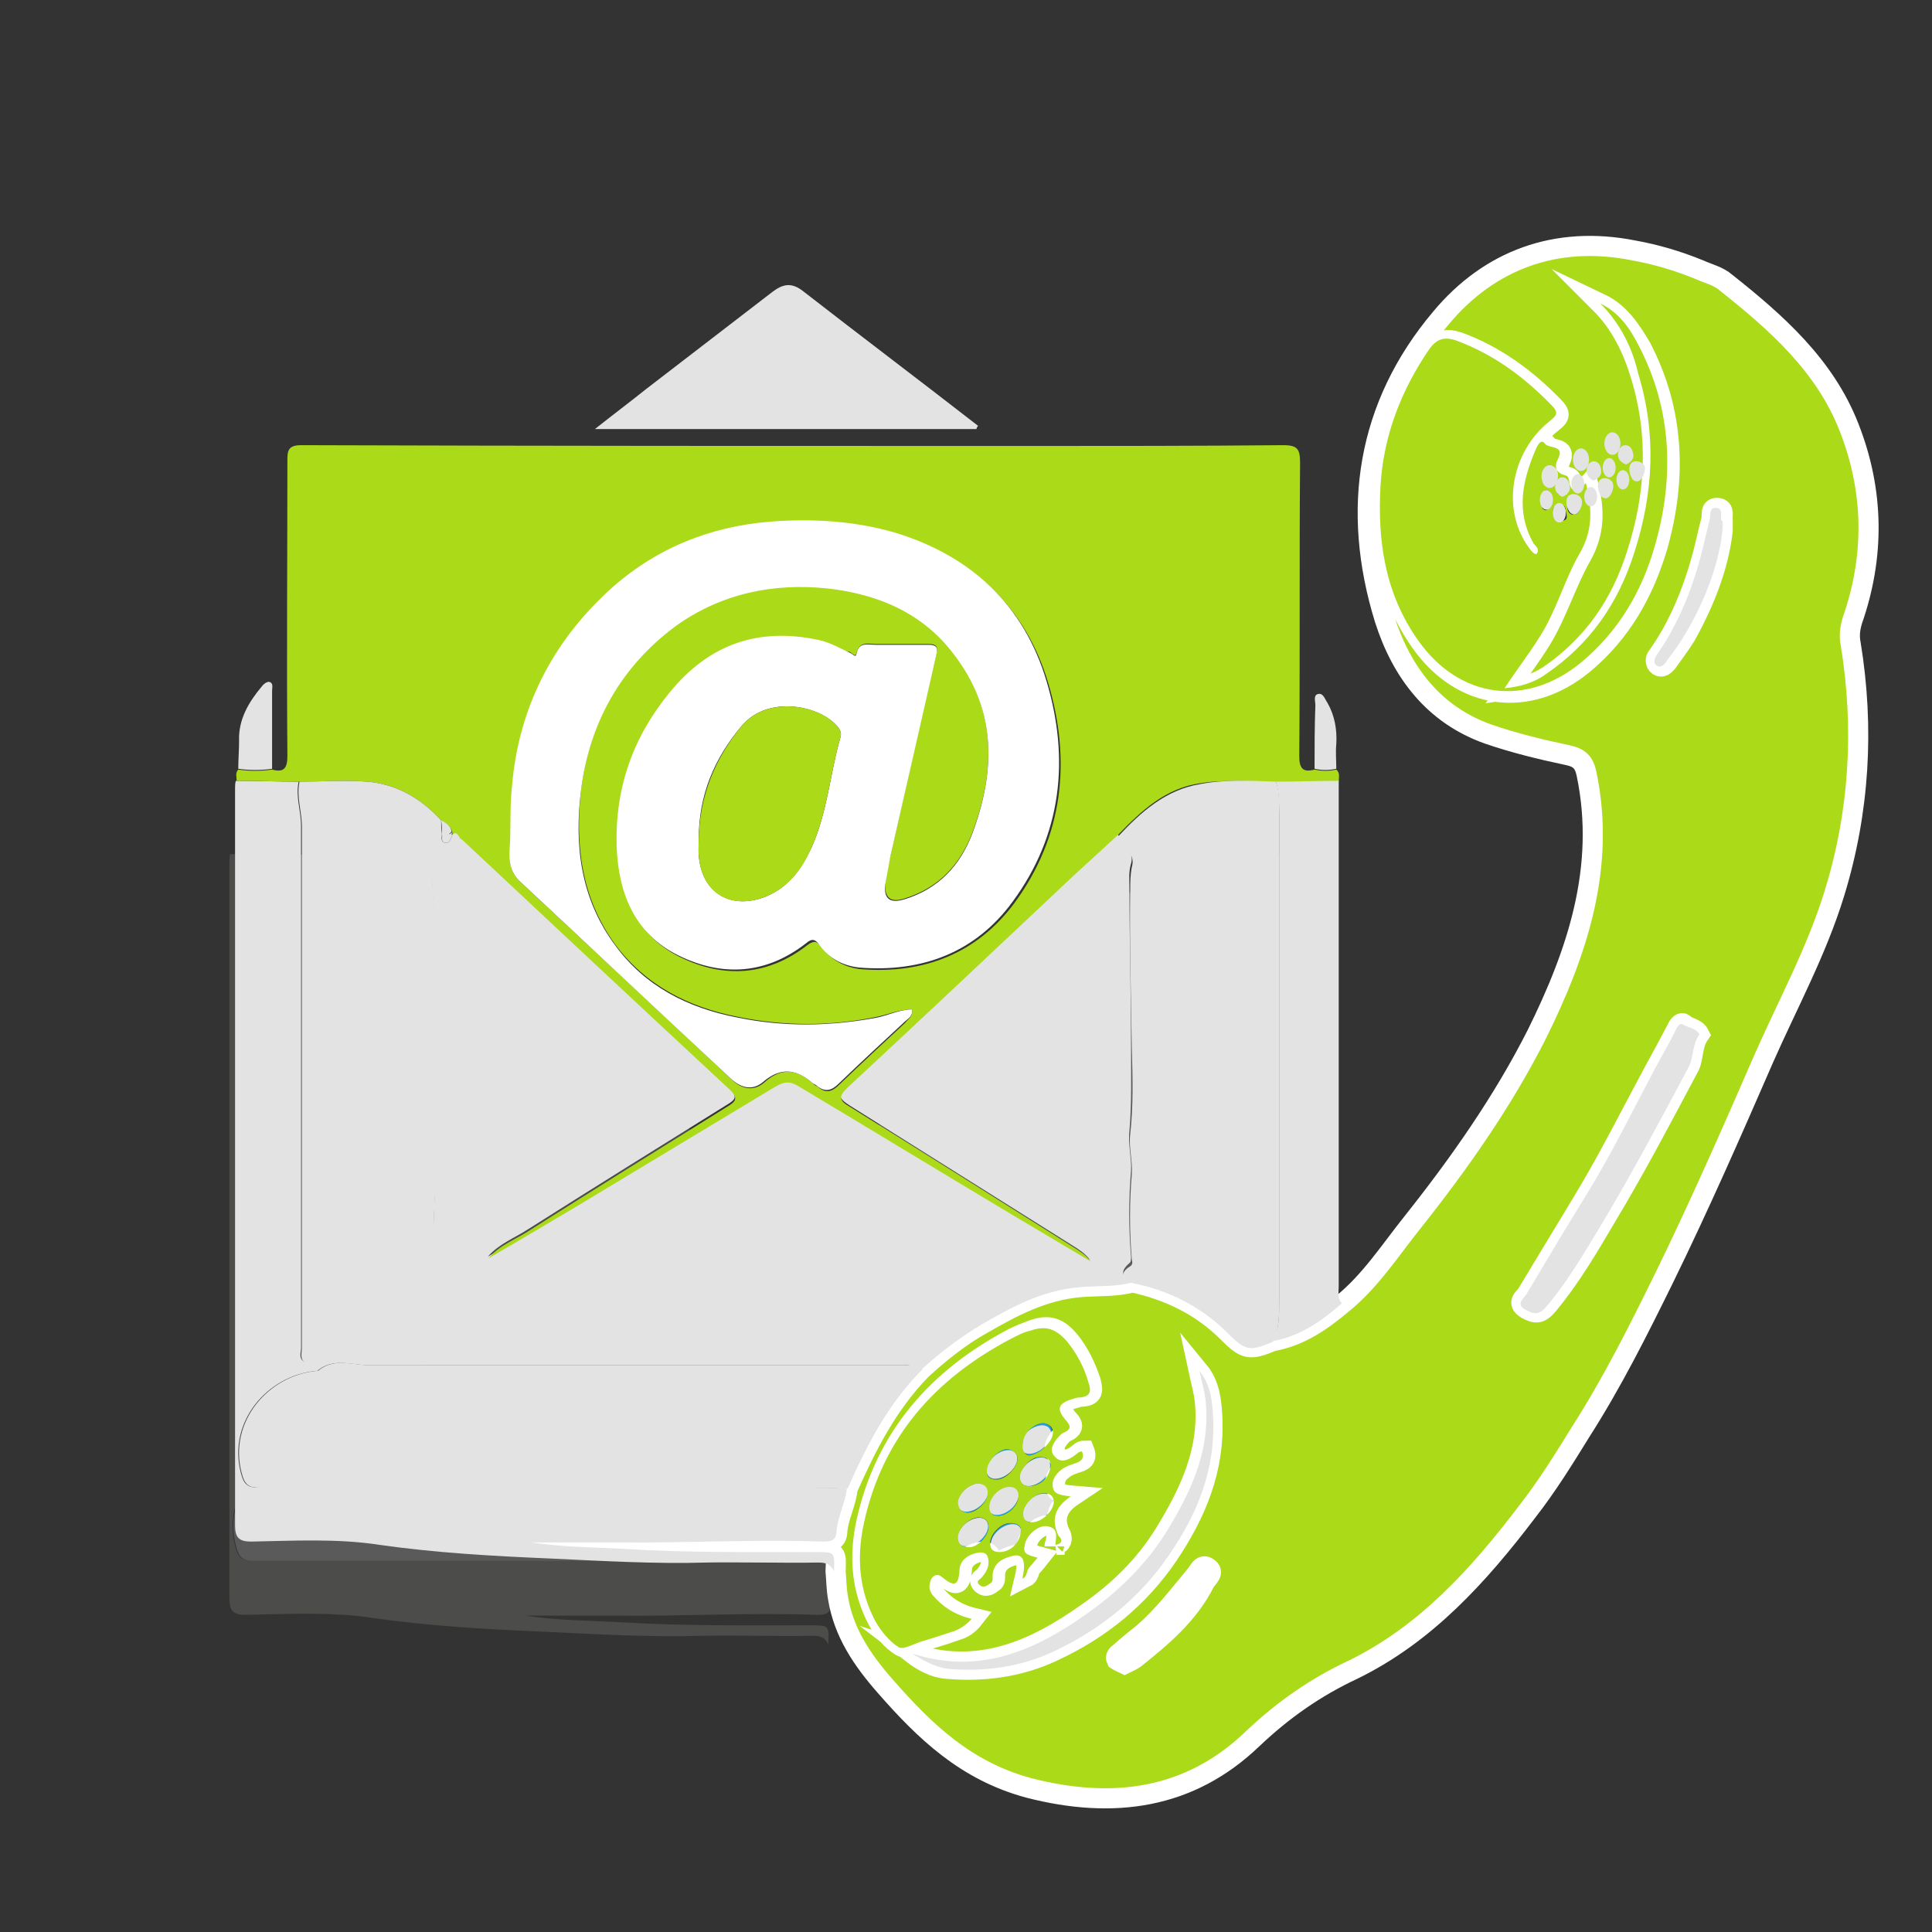 <?xml version="1.0" encoding="utf-8"?>
<!-- Generator: Adobe Illustrator 24.1.0, SVG Export Plug-In . SVG Version: 6.00 Build 0)  -->
<svg version="1.1" id="Layer_1" xmlns="http://www.w3.org/2000/svg" xmlns:xlink="http://www.w3.org/1999/xlink" x="0px" y="0px"
	 width="24px" height="24px" viewBox="0 0 24 24" style="enable-background:new 0 0 24 24;" xml:space="preserve">
<rect x="0" y="0" width="24" height="24" fill="#333333" stroke="none"/>
<style type="text/css">
	.st0{fill:#AADA18;}
	.st1{fill:#E3E3E3;}
	.st2{fill:#249CDA;}
	.st3{opacity:0.22;fill:#A5A89A;}
	.st4{opacity:0.22;fill:#E3E3E3;}
	.st5{fill:#AADA18;stroke:#FFFFFF;stroke-width:0.25;stroke-miterlimit:10;}
	.st6{fill:#FFFFFF;}
	.st7{fill:#FDFEFE;}
</style>
<path class="st0" d="M13.97,20.67c-0.03-0.02-0.07-0.03-0.08-0.05c-0.03-0.04,0.01-0.07,0.04-0.09c0.1-0.08,0.2-0.16,0.3-0.25
	c0.24-0.2,0.43-0.46,0.63-0.7c0.04-0.05,0.08-0.16,0.16-0.11c0.1,0.06-0.01,0.12-0.04,0.18c-0.2,0.4-0.53,0.68-0.87,0.95
	C14.06,20.63,14.01,20.65,13.97,20.67z"/>
<path class="st1" d="M13.11,19.19c0,0.01-0.01,0.01-0.01,0.02c0,0,0-0.01,0-0.01C13.11,19.19,13.11,19.19,13.11,19.19L13.11,19.19z"
	/>
<path class="st2" d="M12.52,18c0.07,0.01,0.12,0.04,0.12,0.13c0,0.1-0.15,0.24-0.26,0.25c-0.08,0-0.13-0.03-0.12-0.12
	C12.26,18.15,12.4,18,12.52,18z"/>
<path class="st2" d="M12.28,18.97c0,0.11-0.13,0.25-0.25,0.26c-0.08,0-0.13-0.04-0.13-0.12c-0.01-0.11,0.13-0.24,0.25-0.25
	C12.23,18.85,12.27,18.89,12.28,18.97z"/>
<path class="st2" d="M12.91,18.1c0.08,0,0.15,0.02,0.14,0.12c-0.01,0.14-0.1,0.21-0.24,0.24c-0.08,0.01-0.13-0.02-0.14-0.1
	C12.66,18.26,12.8,18.11,12.91,18.1z"/>
<path class="st2" d="M12.82,18.91c-0.06,0-0.11-0.03-0.12-0.11c0-0.11,0.14-0.25,0.25-0.25c0.08,0,0.13,0.03,0.13,0.11
	C13.09,18.77,12.95,18.91,12.82,18.91z"/>
<path class="st2" d="M12.78,18.08c-0.07-0.03-0.09-0.09-0.08-0.16c0-0.12,0.15-0.24,0.26-0.24c0.07,0,0.11,0.04,0.11,0.12
	C13.08,17.91,12.9,18.09,12.78,18.08z"/>
<path class="st2" d="M12.01,18.79c-0.08,0-0.1-0.05-0.1-0.12c0-0.11,0.15-0.25,0.26-0.24c0.07,0.01,0.11,0.04,0.11,0.12
	C12.27,18.66,12.12,18.79,12.01,18.79z"/>
<path class="st2" d="M12.4,18.83c-0.07,0-0.12-0.03-0.12-0.11c0-0.12,0.13-0.25,0.25-0.25c0.09,0,0.12,0.04,0.11,0.13
	C12.64,18.72,12.52,18.83,12.4,18.83z"/>
<path class="st2" d="M12.68,18.99c0,0.17-0.13,0.29-0.25,0.29c-0.07,0-0.11-0.03-0.12-0.11c-0.01-0.11,0.13-0.25,0.25-0.25
	C12.64,18.92,12.68,18.96,12.68,18.99z"/>
<ellipse transform="matrix(0.769 -0.639 0.639 0.769 -8.752 12.159)" class="st1" cx="12.45" cy="18.19" rx="0.22" ry="0.14"/>
<ellipse transform="matrix(0.769 -0.639 0.639 0.769 -8.457 12.357)" class="st1" cx="12.87" cy="17.88" rx="0.22" ry="0.14"/>
<ellipse transform="matrix(0.769 -0.639 0.639 0.769 -8.716 12.443)" class="st1" cx="12.86" cy="18.28" rx="0.22" ry="0.14"/>
<ellipse transform="matrix(0.769 -0.639 0.639 0.769 -8.992 12.565)" class="st1" cx="12.89" cy="18.73" rx="0.22" ry="0.14"/>
<ellipse transform="matrix(0.769 -0.639 0.639 0.769 -9.241 12.677)" class="st1" cx="12.92" cy="19.13" rx="0.22" ry="0.14"/>
<ellipse transform="matrix(0.769 -0.639 0.639 0.769 -9.325 12.403)" class="st1" cx="12.5" cy="19.11" rx="0.22" ry="0.14"/>
<ellipse transform="matrix(0.769 -0.639 0.639 0.769 -9.374 12.123)" class="st1" cx="12.09" cy="19.03" rx="0.22" ry="0.14"/>
<ellipse transform="matrix(0.769 -0.639 0.639 0.769 -9.098 12.024)" class="st1" cx="12.09" cy="18.6" rx="0.22" ry="0.14"/>
<ellipse transform="matrix(0.769 -0.639 0.639 0.769 -9.036 12.276)" class="st1" cx="12.47" cy="18.64" rx="0.22" ry="0.14"/>
<g>
	<g>
		<path class="st3" d="M14,16.84c-0.22,0.06-0.44,0.04-0.66,0.06c-0.46,0.04-0.83,0.24-1.21,0.46c-0.27,0.16-0.52,0.35-0.75,0.56
			c-0.06-0.08-0.15-0.05-0.22-0.05c-2.21,0-4.43,0-6.64,0c-0.22,0-0.45-0.1-0.65,0.07c0,0-0.01,0-0.02,0
			c-0.6,0.06-1.09,0.63-0.93,1.26c0.04,0.16,0.09,0.19,0.23,0.19c2.29,0,4.57,0,6.86,0c0.15,0,0.3,0,0.44,0.01
			c-0.02,0.19-0.12,0.36-0.13,0.55c-0.01,0.11-0.09,0.11-0.18,0.11c-0.84-0.03-1.67,0.02-2.51,0.01c-0.36,0-0.72,0-1.1,0
			c0.39,0.06,0.76,0.06,1.14,0.08c0.8,0.05,1.6,0.04,2.4,0.04c0.23,0,0.23,0,0.22,0.24c-0.04-0.09-0.1-0.11-0.2-0.11
			c-0.46,0.01-0.91-0.01-1.37,0c-0.65,0.02-1.31-0.02-1.96-0.05c-0.71-0.03-1.42-0.07-2.12-0.17c-0.52-0.08-1.06-0.05-1.59-0.04
			c-0.15,0-0.2-0.05-0.2-0.2c0-3.05,0-6.11,0-9.16c0-0.03,0-0.06,0.01-0.09c0.26,0,0.52,0.01,0.78,0.01
			c-0.04,0.19,0.03,0.36,0.03,0.55c0,2.16,0,4.32,0,6.48c0,0.06-0.04,0.14,0.05,0.18c0.07,0.03,0.12-0.02,0.16-0.06
			c0.2-0.18,0.48-0.21,0.69-0.4c0.13-0.12,0.29-0.21,0.46-0.28c0.19-0.08,0.28-0.22,0.3-0.41c0.01-0.09-0.02-0.18-0.02-0.27
			c0-0.31,0.02-0.61,0.03-0.92c0.02-0.4-0.01-0.8-0.03-1.2c-0.02-0.57-0.01-1.13,0.03-1.7c0.02-0.28-0.06-0.56-0.04-0.85
			c0.01-0.15,0.02-0.3,0.24-0.29c0.1,0.01,0.09-0.08,0.09-0.15c0.01,0.01,0.02,0.01,0.03,0.02C6.78,12.36,7.89,13.4,9,14.43
			c0.12,0.11,0.06,0.15-0.04,0.21c-0.82,0.51-1.64,1.02-2.46,1.54c-0.17,0.11-0.36,0.18-0.5,0.34c0.38-0.21,0.75-0.43,1.12-0.66
			c0.81-0.49,1.63-0.97,2.44-1.47c0.11-0.07,0.19-0.06,0.3,0c0.87,0.53,1.74,1.05,2.61,1.57c0.34,0.2,0.67,0.4,1.01,0.6
			c-0.06-0.08-0.14-0.13-0.22-0.18c-0.92-0.58-1.85-1.16-2.77-1.74c-0.14-0.09-0.15-0.14-0.02-0.25c0.86-0.79,1.7-1.59,2.55-2.39
			c0.26-0.25,0.53-0.49,0.8-0.74c0.06,0.13,0.22,0.21,0.17,0.38c-0.03,0.1-0.02,0.19-0.02,0.29c0,0.66,0.02,1.32,0.02,1.97
			c0,0.35,0.01,0.71-0.02,1.06c-0.02,0.16,0.03,0.34,0.02,0.49c-0.03,0.36-0.03,0.71,0,1.07c0,0.03,0,0.07-0.02,0.08
			C13.81,16.73,13.91,16.78,14,16.84z"/>
		<path class="st4" d="M15.78,10.62c0.26,0,0.52-0.01,0.78-0.01c0,1.37,0,2.75,0,4.12c0,0.72,0,1.44,0,2.16
			c0,0.07-0.02,0.15,0.04,0.21c-0.25,0.22-0.52,0.41-0.86,0.47c0.08-0.15,0.08-0.31,0.08-0.47c0-2.02,0-4.05,0-6.07
			C15.82,10.9,15.82,10.76,15.78,10.62z"/>
		<path class="st4" d="M15.78,10.62c0.05,0.14,0.04,0.28,0.04,0.42c0,2.02,0,4.05,0,6.07c0,0.16,0,0.32-0.08,0.47
			c-0.29,0.12-0.34,0.11-0.56-0.11c-0.33-0.33-0.73-0.53-1.18-0.62c-0.09-0.06-0.19-0.11-0.03-0.21c0.03-0.02,0.03-0.05,0.02-0.08
			c-0.03-0.36-0.03-0.71,0-1.07c0.01-0.16-0.04-0.33-0.02-0.49c0.04-0.35,0.03-0.71,0.02-1.06c-0.01-0.66-0.03-1.32-0.02-1.97
			c0-0.1,0-0.19,0.02-0.29c0.05-0.17-0.11-0.26-0.17-0.38c0.28-0.3,0.59-0.58,1.02-0.65C15.15,10.58,15.47,10.61,15.78,10.62z"/>
		<path class="st4" d="M10.46,19.4c-0.15,0-0.3-0.01-0.44-0.01c-2.29,0-4.57,0-6.86,0c-0.14,0-0.19-0.03-0.23-0.19
			c-0.16-0.63,0.33-1.2,0.93-1.26c0.01,0,0.01,0,0.02,0c0.2-0.17,0.43-0.07,0.65-0.07c2.21,0,4.43,0,6.64,0
			c0.07,0,0.16-0.04,0.22,0.05C10.96,18.34,10.7,18.86,10.46,19.4z"/>
		<path class="st4" d="M3.65,10.62c0.28,0,0.56-0.02,0.84,0c0.37,0.03,0.67,0.21,0.92,0.48c0,0.06,0,0.11,0.01,0.17
			c0,0.04-0.02,0.1,0.04,0.11c0.06,0.01,0.07-0.06,0.09-0.1c0.05-0.05,0.07,0.01,0.09,0.03c-0.01,0.06,0.01,0.15-0.09,0.15
			c-0.22-0.01-0.23,0.14-0.24,0.29c-0.03,0.28,0.06,0.56,0.04,0.85c-0.04,0.57-0.06,1.13-0.03,1.7c0.02,0.4,0.05,0.8,0.03,1.2
			c-0.02,0.31-0.04,0.61-0.03,0.92c0,0.09,0.03,0.18,0.02,0.27c-0.02,0.19-0.11,0.33-0.3,0.41c-0.16,0.07-0.33,0.16-0.46,0.28
			c-0.2,0.19-0.48,0.22-0.69,0.4c-0.04,0.04-0.1,0.09-0.16,0.06c-0.08-0.04-0.05-0.12-0.05-0.18c0-2.16,0-4.32,0-6.48
			C3.68,10.98,3.61,10.8,3.65,10.62z"/>
	</g>
	<path class="st5" d="M16.67,16.2c0.35-0.28,0.6-0.67,0.88-1.02c0.58-0.73,1.12-1.5,1.54-2.33c0.5-1.01,0.86-2.07,0.62-3.23
		c-0.03-0.15-0.09-0.21-0.24-0.24c-0.33-0.07-0.66-0.15-0.98-0.26c-0.68-0.24-1.08-0.77-1.29-1.43c-0.42-1.36-0.22-2.65,0.7-3.74
		c0.6-0.72,1.43-1.03,2.39-0.84c0.28,0.05,0.55,0.13,0.82,0.24c0.11,0.05,0.24,0.08,0.33,0.16c0.63,0.5,1.23,1.03,1.53,1.8
		c0.31,0.79,0.32,1.6,0.04,2.4c-0.03,0.1-0.04,0.19-0.02,0.29c0.17,1.04,0.11,2.08-0.2,3.09c-0.22,0.72-0.58,1.38-0.88,2.06
		c-0.4,0.92-0.8,1.83-1.24,2.73c-0.32,0.65-0.64,1.29-1.03,1.9c-0.21,0.34-0.42,0.68-0.67,1c-0.6,0.79-1.26,1.52-2.16,1.96
		c-0.47,0.22-0.87,0.5-1.25,0.86c-0.78,0.75-1.73,0.88-2.78,0.61C12,22,11.49,21.51,11,20.95c-0.29-0.33-0.52-0.67-0.59-1.1
		c-0.02-0.11-0.02-0.22-0.03-0.33c0.01-0.24,0.01-0.24-0.22-0.24c-0.8,0-1.6,0.01-2.4-0.04C7.38,19.22,7,19.22,6.61,19.16
		c0.38,0,0.74,0,1.1,0c0.84,0.01,1.67-0.04,2.51-0.01c0.09,0,0.17,0,0.18-0.11c0.01-0.19,0.11-0.36,0.13-0.55
		c0.24-0.54,0.5-1.05,0.92-1.48c0.23-0.21,0.48-0.41,0.75-0.56c0.38-0.22,0.76-0.42,1.21-0.46c0.22-0.02,0.44,0,0.66-0.06
		c0.45,0.1,0.85,0.29,1.18,0.62c0.22,0.22,0.27,0.23,0.56,0.11C16.15,16.6,16.42,16.41,16.67,16.2z M13.11,19.19
		c0.08-0.01,0.09-0.07,0.07-0.12c-0.1-0.19-0.06-0.35,0.15-0.49c-0.12-0.01-0.2-0.02-0.22-0.11c-0.02-0.1,0.03-0.17,0.1-0.22
		c0.05-0.04,0.11-0.06,0.17-0.08c0.07-0.02,0.13-0.05,0.09-0.15c-0.04,0-0.06,0.03-0.09,0.05c-0.08,0.06-0.18,0.1-0.25,0.01
		c-0.06-0.08-0.02-0.16,0.04-0.23c0.02-0.02,0.04-0.05,0.07-0.06c0.11-0.05,0.09-0.1,0.02-0.17c-0.11-0.13-0.08-0.21,0.09-0.25
		c0.03-0.01,0.06-0.02,0.09-0.02c0.14-0.01,0.14-0.07,0.11-0.19c-0.06-0.18-0.14-0.35-0.26-0.5c-0.14-0.17-0.26-0.21-0.46-0.14
		c-0.08,0.03-0.16,0.06-0.24,0.1c-0.95,0.5-1.6,1.24-1.83,2.3c-0.09,0.42-0.06,0.83,0.15,1.22c0.07,0.13,0.17,0.24,0.28,0.31
		c0.06,0.04,0.19-0.04,0.29-0.07c0.14-0.04,0.27-0.08,0.41-0.13c0.07-0.02,0.14-0.06,0.21-0.15c-0.21-0.05-0.36-0.15-0.48-0.29
		c-0.06-0.06-0.05-0.14-0.02-0.21c0.03-0.05,0.08-0.06,0.13-0.02c0.15,0.14,0.21,0.11,0.22-0.1c0.01-0.11,0.11-0.18,0.22-0.2
		c0.05-0.01,0.11-0.01,0.13,0.05c0.03,0.1-0.01,0.18-0.07,0.25c-0.02,0.03-0.09,0.04-0.03,0.1c0.05,0.04,0.09,0.01,0.13-0.02
		c0.04-0.02,0.03-0.06,0.03-0.1c0.01-0.15,0.12-0.21,0.24-0.24c0.14-0.03,0.18,0.07,0.13,0.28c0.06-0.03,0.05-0.09,0.08-0.13
		c0.04-0.04,0.07-0.08,0.11-0.13c-0.15-0.04-0.17-0.07-0.16-0.16c0.02-0.12,0.17-0.25,0.28-0.23
		C13.16,18.98,13.12,19.09,13.11,19.19c0,0-0.01,0-0.01,0.01c0,0,0,0.01,0,0.01C13.1,19.2,13.11,19.19,13.11,19.19z M19.88,3.77
		c0.25,0.25,0.4,0.56,0.5,0.89c0.23,0.75,0.19,1.49-0.05,2.23c-0.2,0.63-0.55,1.13-1.09,1.5c-0.15,0.1-0.32,0.15-0.52,0.18
		c0.15-0.22,0.3-0.42,0.43-0.63c0.2-0.33,0.31-0.71,0.5-1.04c0.16-0.29,0.16-0.56,0.08-0.88c-0.11,0.12-0.19,0.13-0.21-0.04
		c0-0.04-0.02-0.05-0.06-0.06c-0.11-0.03-0.12-0.11-0.08-0.19c0.09-0.19-0.12-0.12-0.16-0.2c-0.05-0.07-0.1,0.04-0.12,0.09
		c-0.17,0.38-0.24,0.76-0.02,1.15c0.02,0.04,0.07,0.07,0.04,0.13c-0.04,0.01-0.06-0.02-0.07-0.04c-0.39-0.49-0.25-1.23,0.22-1.6
		c0.1-0.08,0.13-0.11,0.03-0.21c-0.34-0.35-0.72-0.63-1.18-0.8c-0.15-0.05-0.24-0.03-0.33,0.1c-0.35,0.51-0.57,1.07-0.61,1.69
		c-0.04,0.69,0.05,1.35,0.47,1.94c0.51,0.72,1.34,0.83,2.02,0.27c0.47-0.39,0.75-0.89,0.92-1.46c0.24-0.85,0.21-1.68-0.2-2.47
		C20.25,4.08,20.11,3.88,19.88,3.77z M21.11,12.85c-0.04-0.08-0.14-0.08-0.19-0.13c-0.03-0.03-0.07,0.01-0.09,0.06
		c-0.09,0.17-0.18,0.34-0.28,0.52c-0.27,0.5-0.53,1.02-0.82,1.51c-0.25,0.42-0.51,0.84-0.76,1.26c-0.03,0.05-0.14,0.11-0.01,0.19
		c0.11,0.06,0.17,0.07,0.27-0.05c0.29-0.35,0.51-0.73,0.74-1.12c0.36-0.6,0.69-1.23,1.02-1.85C21.04,13.13,21.02,12.98,21.11,12.85z
		 M11.33,20.54c0.13,0.1,0.28,0.18,0.43,0.19c0.46,0.04,0.91-0.02,1.33-0.22c0.58-0.27,1.06-0.66,1.42-1.19
		c0.35-0.52,0.58-1.07,0.55-1.71c-0.01-0.2-0.03-0.41-0.17-0.58c0.03,0.14,0.07,0.27,0.08,0.41c0.05,0.61-0.21,1.13-0.51,1.62
		c-0.25,0.4-0.57,0.71-0.96,0.98C12.85,20.5,12.16,20.81,11.33,20.54z M21.4,6.59c0-0.08,0-0.1,0-0.13
		c-0.01-0.05,0.03-0.14-0.06-0.15c-0.1-0.01-0.07,0.09-0.08,0.14c-0.04,0.15-0.07,0.3-0.11,0.45c-0.12,0.44-0.29,0.87-0.56,1.25
		c-0.03,0.03-0.03,0.09,0.01,0.12c0.05,0.03,0.08-0.01,0.11-0.04c0.08-0.11,0.16-0.22,0.23-0.33C21.18,7.47,21.35,7.03,21.4,6.59z
		 M13.97,20.67c0.04-0.02,0.09-0.04,0.13-0.07c0.34-0.27,0.67-0.55,0.87-0.95C15,19.6,15.1,19.53,15,19.47
		c-0.08-0.05-0.11,0.06-0.16,0.11c-0.2,0.24-0.39,0.49-0.63,0.7c-0.1,0.08-0.2,0.16-0.3,0.25c-0.03,0.02-0.06,0.05-0.04,0.09
		C13.9,20.64,13.93,20.65,13.97,20.67z"/>
	<path class="st1" d="M14.07,15.93c-0.22,0.06-0.44,0.04-0.66,0.06c-0.46,0.04-0.83,0.24-1.21,0.46c-0.27,0.16-0.52,0.35-0.75,0.56
		c-0.06-0.08-0.15-0.05-0.22-0.05c-2.21,0-4.43,0-6.64,0c-0.22,0-0.45-0.1-0.65,0.07c0,0-0.01,0-0.02,0
		c-0.6,0.06-1.09,0.63-0.93,1.26c0.04,0.16,0.09,0.19,0.23,0.19c2.29,0,4.57,0,6.86,0c0.15,0,0.3,0,0.44,0.01
		c-0.02,0.19-0.12,0.36-0.13,0.55c-0.01,0.11-0.09,0.11-0.18,0.11c-0.84-0.03-1.67,0.02-2.51,0.01c-0.36,0-0.72,0-1.1,0
		c0.39,0.06,0.76,0.06,1.14,0.08c0.8,0.05,1.6,0.04,2.4,0.04c0.23,0,0.23,0,0.22,0.24c-0.04-0.09-0.1-0.11-0.2-0.11
		c-0.46,0.01-0.91-0.01-1.37,0c-0.65,0.02-1.31-0.02-1.96-0.05c-0.71-0.03-1.42-0.07-2.12-0.17c-0.52-0.08-1.06-0.05-1.59-0.04
		c-0.15,0-0.2-0.05-0.2-0.2c0-3.05,0-6.11,0-9.16c0-0.03,0-0.06,0.01-0.09c0.26,0,0.52,0.01,0.78,0.01
		c-0.04,0.19,0.03,0.36,0.03,0.55c0,2.16,0,4.32,0,6.48c0,0.06-0.04,0.14,0.05,0.18c0.07,0.03,0.12-0.02,0.16-0.06
		c0.2-0.18,0.48-0.21,0.69-0.4c0.13-0.12,0.29-0.21,0.46-0.28c0.19-0.08,0.28-0.22,0.3-0.41c0.01-0.09-0.02-0.18-0.02-0.27
		c0-0.31,0.02-0.61,0.03-0.92c0.02-0.4-0.01-0.8-0.03-1.2c-0.02-0.57-0.01-1.13,0.03-1.7c0.02-0.28-0.06-0.56-0.04-0.85
		c0.01-0.15,0.02-0.3,0.24-0.29c0.1,0.01,0.09-0.08,0.09-0.15c0.01,0.01,0.02,0.01,0.03,0.02c1.11,1.04,2.22,2.07,3.33,3.11
		c0.12,0.11,0.06,0.15-0.04,0.21c-0.82,0.51-1.64,1.02-2.46,1.54c-0.17,0.11-0.36,0.18-0.5,0.34c0.38-0.21,0.75-0.43,1.12-0.66
		c0.81-0.49,1.63-0.97,2.44-1.47c0.11-0.07,0.19-0.06,0.3,0c0.87,0.53,1.74,1.05,2.61,1.57c0.34,0.2,0.67,0.4,1.01,0.6
		c-0.06-0.08-0.14-0.13-0.22-0.18c-0.92-0.58-1.85-1.16-2.77-1.74c-0.14-0.09-0.15-0.14-0.02-0.25c0.86-0.79,1.7-1.59,2.55-2.39
		c0.26-0.25,0.53-0.49,0.8-0.74c0.06,0.13,0.22,0.21,0.17,0.38c-0.03,0.1-0.02,0.19-0.02,0.29c0,0.66,0.02,1.32,0.02,1.97
		c0,0.35,0.01,0.71-0.02,1.06c-0.02,0.16,0.03,0.34,0.02,0.49c-0.03,0.36-0.03,0.71,0,1.07c0,0.03,0,0.07-0.02,0.08
		C13.88,15.82,13.98,15.88,14.07,15.93z"/>
	<path class="st0" d="M13.89,10.37c-0.27,0.25-0.54,0.49-0.8,0.74c-0.85,0.8-1.7,1.6-2.55,2.39c-0.13,0.12-0.12,0.17,0.02,0.25
		c0.93,0.58,1.85,1.16,2.77,1.74c0.08,0.05,0.16,0.1,0.22,0.18c-0.34-0.2-0.67-0.4-1.01-0.6c-0.87-0.52-1.74-1.05-2.61-1.57
		c-0.11-0.07-0.18-0.07-0.3,0c-0.81,0.49-1.63,0.98-2.44,1.47c-0.37,0.22-0.74,0.44-1.12,0.66c0.13-0.16,0.33-0.23,0.5-0.34
		c0.82-0.52,1.64-1.03,2.46-1.54c0.1-0.06,0.15-0.1,0.04-0.21c-1.11-1.03-2.22-2.07-3.33-3.11c-0.01-0.01-0.02-0.01-0.03-0.02
		c-0.03-0.02-0.04-0.08-0.09-0.03l0,0c0-0.01,0-0.03,0-0.04c-0.02-0.07-0.07-0.11-0.13-0.14C5.23,9.92,4.93,9.74,4.56,9.71
		c-0.28-0.02-0.56,0-0.84,0C3.46,9.71,3.2,9.7,2.94,9.7c0-0.05-0.02-0.1,0.02-0.14c0.14,0.02,0.28,0.02,0.42,0
		c0.15,0.04,0.19-0.02,0.19-0.17c-0.01-1.22,0-2.44,0-3.66c0-0.12,0-0.2,0.17-0.2c3,0.01,5.99,0.01,8.99,0.01
		c1.07,0,2.14,0,3.21-0.01c0.18,0,0.21,0.05,0.21,0.22c-0.01,1.21,0,2.43-0.01,3.64c0,0.15,0.04,0.21,0.19,0.17
		c0.09,0.02,0.18,0.02,0.27,0c0.05,0.04,0.03,0.1,0.03,0.15c-0.26,0-0.52,0.01-0.78,0.01c-0.31-0.01-0.63-0.04-0.94,0.01
		C14.48,9.79,14.18,10.07,13.89,10.37z M11.33,12.54c-0.16,0-0.29,0.06-0.43,0.09c-0.58,0.12-1.16,0.12-1.74,0
		c-0.61-0.12-1.14-0.39-1.52-0.9c-0.42-0.58-0.5-1.24-0.42-1.94c0.11-0.84,0.49-1.52,1.17-2.02c0.56-0.41,1.21-0.54,1.89-0.47
		c0.62,0.07,1.18,0.3,1.57,0.82c0.53,0.69,0.52,1.45,0.23,2.22c-0.15,0.4-0.42,0.69-0.84,0.82c-0.18,0.06-0.26-0.01-0.24-0.2
		c0.01-0.11,0.03-0.22,0.06-0.33c0.19-0.83,0.37-1.67,0.57-2.5c0.03-0.11-0.01-0.13-0.1-0.13c-0.22,0-0.43,0-0.65,0
		c-0.09,0-0.2-0.04-0.24,0.11c-0.01,0.06-0.05,0.01-0.08-0.01C10.45,8.08,10.32,8,10.19,7.97C9.44,7.81,8.83,8.02,8.34,8.62
		c-0.46,0.56-0.69,1.19-0.66,1.91c0.02,0.58,0.22,1.09,0.77,1.36c0.55,0.27,1.09,0.23,1.58-0.15c0.08-0.06,0.12-0.05,0.17,0.02
		c0.13,0.17,0.3,0.26,0.5,0.28c0.77,0.06,1.43-0.19,1.9-0.82c0.61-0.83,0.71-1.77,0.42-2.74c-0.28-0.94-0.94-1.55-1.87-1.84
		c-0.51-0.16-1.03-0.18-1.56-0.14c-0.76,0.06-1.44,0.34-2,0.85C6.86,7.98,6.45,8.8,6.37,9.78c-0.02,0.27,0,0.53-0.03,0.79
		c-0.02,0.17,0.01,0.28,0.14,0.4c0.87,0.81,1.74,1.62,2.61,2.44c0.12,0.12,0.27,0.15,0.4,0.04c0.22-0.2,0.42-0.17,0.62,0.02
		c0.01,0.01,0.03,0.02,0.05,0.03c0.1,0.09,0.18,0.06,0.27-0.03c0.27-0.26,0.54-0.51,0.81-0.76C11.28,12.66,11.34,12.63,11.33,12.54z
		"/>
	<path class="st1" d="M15.85,9.71c0.26,0,0.52-0.01,0.78-0.01c0,1.37,0,2.75,0,4.12c0,0.72,0,1.44,0,2.16
		c0,0.07-0.02,0.15,0.04,0.21c-0.25,0.22-0.52,0.41-0.86,0.47c0.08-0.15,0.08-0.31,0.08-0.47c0-2.02,0-4.05,0-6.07
		C15.89,9.99,15.89,9.85,15.85,9.71z"/>
	<path class="st1" d="M12.13,5.33c-1.56,0-3.12,0-4.74,0c0.24-0.19,0.44-0.34,0.64-0.5c0.52-0.4,1.04-0.8,1.56-1.2
		c0.13-0.1,0.24-0.13,0.39-0.01c0.72,0.56,1.45,1.11,2.17,1.67C12.14,5.3,12.13,5.32,12.13,5.33z"/>
	<path class="st1" d="M3.38,9.55c-0.14,0.02-0.28,0.02-0.42,0c0-0.12,0.01-0.23,0.01-0.35C2.96,8.94,3.09,8.72,3.25,8.53
		C3.27,8.5,3.31,8.47,3.34,8.47c0.06,0.01,0.04,0.07,0.04,0.11C3.38,8.9,3.38,9.23,3.38,9.55z"/>
	<path class="st1" d="M16.6,9.55c-0.09,0.02-0.18,0.02-0.27,0c0-0.26,0-0.53,0.01-0.79c0-0.05-0.03-0.13,0.04-0.14
		c0.06-0.01,0.08,0.07,0.11,0.11c0.09,0.16,0.12,0.33,0.11,0.51C16.59,9.34,16.6,9.45,16.6,9.55z"/>
	<path class="st1" d="M15.85,9.71c0.05,0.14,0.04,0.28,0.04,0.42c0,2.02,0,4.05,0,6.07c0,0.16,0,0.32-0.08,0.47
		c-0.29,0.12-0.34,0.11-0.56-0.11c-0.33-0.33-0.73-0.53-1.18-0.62c-0.09-0.06-0.19-0.11-0.03-0.21c0.03-0.02,0.03-0.05,0.02-0.08
		c-0.03-0.36-0.03-0.71,0-1.07c0.01-0.16-0.04-0.33-0.02-0.49c0.04-0.35,0.03-0.71,0.02-1.06c-0.01-0.66-0.03-1.32-0.02-1.97
		c0-0.1,0-0.19,0.02-0.29c0.05-0.17-0.11-0.26-0.17-0.38c0.28-0.3,0.59-0.58,1.02-0.65C15.22,9.68,15.53,9.7,15.85,9.71z"/>
	<path class="st1" d="M10.53,18.49c-0.15,0-0.3-0.01-0.44-0.01c-2.29,0-4.57,0-6.86,0c-0.14,0-0.19-0.03-0.23-0.19
		c-0.16-0.63,0.33-1.2,0.93-1.26c0.01,0,0.01,0,0.02,0c0.2-0.17,0.43-0.07,0.65-0.07c2.21,0,4.43,0,6.64,0
		c0.07,0,0.16-0.04,0.22,0.05C11.03,17.44,10.77,17.95,10.53,18.49z"/>
	<path class="st0" d="M19.88,3.77c0.23,0.11,0.37,0.31,0.48,0.53c0.41,0.79,0.44,1.63,0.2,2.47c-0.16,0.57-0.45,1.07-0.92,1.46
		c-0.68,0.56-1.51,0.45-2.02-0.27c-0.42-0.59-0.51-1.25-0.47-1.94c0.04-0.62,0.26-1.18,0.61-1.69c0.09-0.12,0.18-0.15,0.33-0.1
		c0.46,0.17,0.84,0.45,1.18,0.8c0.1,0.1,0.07,0.13-0.03,0.21c-0.47,0.38-0.61,1.11-0.22,1.6c0.02,0.02,0.04,0.05,0.07,0.04
		c0.04-0.06-0.01-0.09-0.04-0.13c-0.22-0.39-0.14-0.77,0.02-1.15c0.02-0.05,0.07-0.16,0.12-0.09c0.05,0.07,0.26,0.01,0.16,0.2
		c-0.04,0.07-0.03,0.16,0.08,0.19c0.04,0.01,0.05,0.02,0.06,0.06c0.02,0.17,0.1,0.16,0.21,0.04c0.08,0.32,0.09,0.59-0.08,0.88
		c-0.19,0.33-0.29,0.72-0.5,1.04c-0.13,0.21-0.28,0.4-0.43,0.63c0.2-0.02,0.37-0.07,0.52-0.18c0.54-0.37,0.89-0.87,1.09-1.5
		c0.24-0.74,0.28-1.48,0.05-2.23C20.28,4.33,20.13,4.02,19.88,3.77z M19.48,6.16c-0.19-0.3,0.06-0.26-0.14-0.19
		c0.02-0.07,0.02-0.15-0.06-0.18c-0.05-0.02-0.08,0.02-0.1,0.06c-0.04,0.07-0.04,0.13,0.02,0.18c0.07,0.06,0.1-0.02,0.14-0.06
		c-0.01,0.19,0,0.19,0.14,0.17c0,0.03,0,0.08-0.01,0.11c0,0.05-0.01,0.11,0.05,0.14c0.04,0.01,0.07,0,0.09-0.03
		c0.03-0.05,0.04-0.1,0.02-0.16C19.6,6.11,19.53,6.16,19.48,6.16z M19.31,6.23c0,0.03-0.02,0.1-0.02,0.13
		c0,0.06,0.02,0.12,0.11,0.11c0.09-0.01,0.06-0.06,0.05-0.13c-0.01-0.12-0.11-0.04-0.19-0.02c0-0.07,0.05-0.21-0.04-0.23
		c-0.06-0.01-0.02,0.05-0.03,0.11c-0.01,0.05-0.06,0.11-0.01,0.13C19.23,6.37,19.27,6.25,19.31,6.23z"/>
	<path class="st0" d="M13.11,19.19c0.01-0.1,0.04-0.21-0.1-0.23c-0.11-0.02-0.26,0.11-0.28,0.23c-0.02,0.1,0,0.12,0.16,0.16
		c-0.04,0.05-0.08,0.09-0.11,0.13c-0.03,0.04-0.02,0.11-0.08,0.13c0.05-0.22,0.01-0.32-0.13-0.28c-0.12,0.03-0.23,0.09-0.24,0.24
		c0,0.04,0.01,0.08-0.03,0.1c-0.04,0.03-0.09,0.06-0.13,0.02c-0.06-0.05,0.01-0.07,0.03-0.1c0.06-0.07,0.1-0.15,0.07-0.25
		c-0.02-0.06-0.08-0.06-0.13-0.05c-0.11,0.02-0.21,0.09-0.22,0.2c-0.01,0.21-0.06,0.23-0.22,0.1c-0.04-0.04-0.1-0.03-0.13,0.02
		c-0.03,0.07-0.04,0.14,0.02,0.21c0.12,0.14,0.27,0.24,0.48,0.29c-0.07,0.08-0.14,0.12-0.21,0.15c-0.13,0.04-0.27,0.09-0.41,0.13
		c-0.1,0.03-0.23,0.11-0.29,0.07c-0.11-0.07-0.21-0.19-0.28-0.31c-0.21-0.39-0.24-0.8-0.15-1.22c0.23-1.07,0.88-1.8,1.83-2.3
		c0.08-0.04,0.15-0.08,0.24-0.1c0.2-0.07,0.32-0.02,0.46,0.14c0.12,0.15,0.21,0.32,0.26,0.5c0.04,0.11,0.03,0.18-0.11,0.19
		c-0.03,0-0.06,0.01-0.09,0.02c-0.17,0.05-0.2,0.12-0.09,0.25c0.07,0.08,0.09,0.12-0.02,0.17c-0.03,0.01-0.05,0.04-0.07,0.06
		c-0.06,0.07-0.11,0.16-0.04,0.23c0.07,0.09,0.17,0.05,0.25-0.01c0.03-0.02,0.05-0.05,0.09-0.05c0.04,0.09-0.02,0.13-0.09,0.15
		c-0.06,0.02-0.12,0.04-0.17,0.08c-0.07,0.06-0.12,0.13-0.1,0.22c0.02,0.09,0.1,0.09,0.22,0.11c-0.21,0.14-0.24,0.3-0.15,0.49
		C13.2,19.12,13.2,19.18,13.11,19.19L13.11,19.19z M12.52,18c-0.11,0-0.25,0.14-0.26,0.26c-0.01,0.09,0.04,0.12,0.12,0.12
		c0.11,0,0.25-0.14,0.26-0.25C12.64,18.04,12.58,18.02,12.52,18z M12.28,18.97c0-0.08-0.05-0.12-0.13-0.12
		c-0.12,0.01-0.25,0.14-0.25,0.25c0,0.08,0.05,0.12,0.13,0.12C12.14,19.23,12.28,19.08,12.28,18.97z M12.91,18.1
		c-0.11,0-0.25,0.16-0.24,0.26c0.01,0.08,0.07,0.11,0.14,0.1c0.13-0.02,0.22-0.1,0.24-0.24C13.06,18.12,12.99,18.1,12.91,18.1z
		 M12.82,18.91c0.13,0,0.27-0.15,0.27-0.25c0-0.09-0.06-0.11-0.13-0.11c-0.11,0-0.25,0.15-0.25,0.25
		C12.71,18.89,12.76,18.91,12.82,18.91z M12.78,18.08c0.12,0,0.3-0.17,0.3-0.28c0-0.07-0.04-0.11-0.11-0.12
		c-0.11-0.01-0.26,0.12-0.26,0.24C12.69,17.99,12.71,18.06,12.78,18.08z M12.01,18.79c0.11,0.01,0.26-0.13,0.26-0.24
		c0-0.08-0.04-0.11-0.11-0.12c-0.11-0.01-0.26,0.13-0.26,0.24C11.91,18.74,11.93,18.78,12.01,18.79z M12.4,18.83
		c0.12,0,0.24-0.12,0.25-0.23c0.01-0.08-0.03-0.13-0.11-0.13c-0.12,0-0.25,0.13-0.25,0.25C12.29,18.8,12.33,18.83,12.4,18.83z
		 M12.68,18.99c0-0.03-0.04-0.07-0.13-0.07c-0.12,0-0.25,0.14-0.25,0.25c0,0.08,0.04,0.11,0.12,0.11
		C12.55,19.28,12.69,19.16,12.68,18.99z"/>
	<path class="st1" d="M21.11,12.85c-0.09,0.13-0.07,0.28-0.13,0.4c-0.33,0.62-0.66,1.24-1.02,1.85c-0.23,0.38-0.45,0.77-0.74,1.12
		c-0.1,0.12-0.16,0.11-0.27,0.05c-0.13-0.07-0.02-0.14,0.01-0.19c0.25-0.42,0.5-0.84,0.76-1.26c0.3-0.49,0.55-1,0.82-1.51
		c0.09-0.17,0.19-0.34,0.28-0.52c0.02-0.05,0.06-0.09,0.09-0.06C20.98,12.77,21.07,12.77,21.11,12.85z"/>
	<path class="st1" d="M11.33,20.54c0.83,0.27,1.52-0.03,2.18-0.5c0.38-0.27,0.71-0.59,0.96-0.98c0.31-0.5,0.56-1.01,0.51-1.62
		c-0.01-0.14-0.05-0.27-0.08-0.41c0.14,0.17,0.16,0.38,0.17,0.58c0.03,0.64-0.19,1.19-0.55,1.71c-0.36,0.53-0.85,0.92-1.42,1.19
		c-0.42,0.2-0.87,0.26-1.33,0.22C11.62,20.71,11.47,20.63,11.33,20.54z"/>
	<path class="st1" d="M21.4,6.51c0,0.07-0.01,0.14-0.02,0.21c-0.07,0.4-0.23,0.8-0.46,1.18c-0.07,0.12-0.15,0.22-0.23,0.33
		c-0.02,0.03-0.06,0.07-0.11,0.04c-0.04-0.03-0.03-0.08-0.01-0.12c0.27-0.38,0.44-0.8,0.56-1.25c0.04-0.15,0.07-0.3,0.11-0.45
		c0.01-0.05-0.01-0.15,0.08-0.14c0.09,0.01,0.05,0.09,0.06,0.15C21.4,6.47,21.4,6.49,21.4,6.51z"/>
	<path class="st1" d="M3.72,9.71c0.28,0,0.56-0.02,0.84,0c0.37,0.03,0.67,0.21,0.92,0.48c0,0.06,0,0.11,0.01,0.17
		c0,0.04-0.02,0.1,0.04,0.11c0.06,0.01,0.07-0.06,0.09-0.1c0.05-0.05,0.07,0.01,0.09,0.03c-0.01,0.06,0.01,0.15-0.09,0.15
		c-0.22-0.01-0.23,0.14-0.24,0.29c-0.03,0.28,0.06,0.56,0.04,0.85c-0.04,0.57-0.06,1.13-0.03,1.7c0.02,0.4,0.05,0.8,0.03,1.2
		c-0.02,0.31-0.04,0.61-0.03,0.92c0,0.09,0.03,0.18,0.02,0.27c-0.02,0.19-0.11,0.33-0.3,0.41c-0.16,0.07-0.33,0.16-0.46,0.28
		c-0.2,0.19-0.48,0.22-0.69,0.4c-0.04,0.04-0.1,0.09-0.16,0.06c-0.08-0.04-0.05-0.12-0.05-0.18c0-2.16,0-4.32,0-6.48
		C3.75,10.08,3.68,9.9,3.72,9.71z"/>
	<path class="st6" d="M11.33,12.54c0.01,0.09-0.06,0.12-0.1,0.16c-0.27,0.25-0.54,0.5-0.81,0.76c-0.09,0.09-0.17,0.11-0.27,0.03
		c-0.01-0.01-0.03-0.02-0.05-0.03c-0.2-0.18-0.4-0.21-0.62-0.02c-0.13,0.11-0.27,0.08-0.4-0.04c-0.87-0.81-1.74-1.63-2.61-2.44
		c-0.12-0.11-0.15-0.23-0.14-0.4c0.02-0.26,0-0.53,0.03-0.79c0.08-0.97,0.5-1.79,1.21-2.44c0.56-0.51,1.24-0.79,2-0.85
		c0.52-0.04,1.05-0.01,1.56,0.14c0.94,0.29,1.59,0.9,1.87,1.84c0.29,0.97,0.19,1.91-0.42,2.74c-0.46,0.63-1.12,0.88-1.9,0.82
		c-0.2-0.02-0.38-0.11-0.5-0.28c-0.05-0.07-0.09-0.09-0.17-0.02c-0.49,0.38-1.03,0.42-1.58,0.15c-0.55-0.27-0.75-0.78-0.77-1.36
		c-0.02-0.72,0.2-1.35,0.66-1.91c0.49-0.6,1.1-0.81,1.85-0.65c0.14,0.03,0.26,0.1,0.39,0.16c0.03,0.01,0.07,0.07,0.08,0.01
		c0.03-0.15,0.14-0.11,0.24-0.11c0.22,0,0.43,0,0.65,0c0.09,0,0.13,0.02,0.1,0.13c-0.19,0.83-0.38,1.67-0.57,2.5
		c-0.02,0.11-0.04,0.22-0.06,0.33c-0.03,0.19,0.05,0.26,0.24,0.2c0.42-0.13,0.69-0.42,0.84-0.82c0.29-0.78,0.3-1.53-0.23-2.22
		c-0.39-0.52-0.95-0.75-1.57-0.82C9.61,7.24,8.96,7.37,8.39,7.78C7.72,8.28,7.33,8.96,7.22,9.8c-0.09,0.69-0.01,1.36,0.42,1.94
		c0.37,0.51,0.9,0.78,1.52,0.9c0.58,0.12,1.16,0.11,1.74,0C11.04,12.61,11.18,12.54,11.33,12.54z M8.68,10.42c0,0.07,0,0.14,0,0.2
		c0.03,0.45,0.37,0.68,0.8,0.53c0.3-0.11,0.47-0.34,0.6-0.62c0.2-0.44,0.23-0.92,0.36-1.37C10.46,9.1,10.43,9.05,10.38,9
		c-0.23-0.24-0.84-0.36-1.16,0.01C8.87,9.42,8.68,9.88,8.68,10.42z"/>
	<path class="st1" d="M5.62,10.37c-0.02,0.04-0.03,0.11-0.09,0.1c-0.06-0.01-0.03-0.07-0.04-0.11c0-0.06,0-0.11-0.01-0.17
		c0.06,0.03,0.12,0.07,0.13,0.14c-0.01,0.01-0.02,0.02-0.03,0.03C5.6,10.36,5.6,10.37,5.62,10.37L5.62,10.37z"/>
	<path class="st7" d="M5.61,10.37c-0.01,0-0.02-0.01-0.02-0.01c0.01-0.01,0.02-0.02,0.03-0.03C5.61,10.34,5.61,10.36,5.61,10.37z"/>
	<path class="st0" d="M8.68,10.42c0.01-0.53,0.2-1,0.54-1.41C9.54,8.64,10.16,8.76,10.38,9c0.05,0.05,0.08,0.1,0.06,0.16
		c-0.13,0.45-0.16,0.93-0.36,1.37c-0.12,0.28-0.3,0.51-0.6,0.62c-0.43,0.15-0.77-0.07-0.8-0.53C8.67,10.55,8.68,10.49,8.68,10.42z"
		/>
	<path class="st1" d="M19.5,6.05c0.01,0.08-0.09,0.12-0.09,0.12s-0.09-0.03-0.09-0.12c0-0.07,0.04-0.12,0.09-0.12
		S19.5,5.99,19.5,6.05z"/>
	<path class="st1" d="M19.65,6.26c-0.01,0.06-0.05,0.13-0.09,0.13s-0.07-0.03-0.09-0.09c-0.03-0.1,0.01-0.17,0.09-0.16
		C19.61,6.15,19.66,6.18,19.65,6.26z"/>
	<ellipse class="st1" cx="19.37" cy="6.37" rx="0.08" ry="0.12"/>
	<ellipse class="st1" cx="19.21" cy="6.21" rx="0.08" ry="0.12"/>
	<ellipse class="st1" cx="19.25" cy="5.92" rx="0.1" ry="0.14"/>
	<path class="st1" d="M19.5,6.05c0.01,0.08-0.09,0.12-0.09,0.12s-0.09-0.03-0.09-0.12c0-0.07,0.04-0.12,0.09-0.12
		S19.5,5.99,19.5,6.05z"/>
	<path class="st1" d="M19.65,6.26c-0.01,0.06-0.05,0.13-0.09,0.13s-0.07-0.03-0.09-0.09c-0.03-0.1,0.01-0.17,0.09-0.16
		C19.61,6.15,19.66,6.18,19.65,6.26z"/>
	<ellipse class="st1" cx="19.37" cy="6.37" rx="0.08" ry="0.12"/>
	<ellipse class="st1" cx="19.21" cy="6.21" rx="0.08" ry="0.12"/>
	<ellipse class="st1" cx="19.25" cy="5.92" rx="0.1" ry="0.14"/>
	<path class="st1" d="M19.89,5.85c0.01,0.08-0.09,0.12-0.09,0.12s-0.09-0.03-0.09-0.12c0-0.07,0.04-0.12,0.09-0.12
		S19.89,5.78,19.89,5.85z"/>
	<path class="st1" d="M20.04,6.06c-0.01,0.06-0.05,0.13-0.09,0.13c-0.05,0-0.07-0.03-0.09-0.09c-0.03-0.1,0.01-0.17,0.09-0.16
		C20,5.95,20.05,5.98,20.04,6.06z"/>
	<ellipse class="st1" cx="19.76" cy="6.17" rx="0.08" ry="0.12"/>
	<ellipse class="st1" cx="19.6" cy="6.01" rx="0.08" ry="0.12"/>
	<ellipse class="st1" cx="19.64" cy="5.71" rx="0.1" ry="0.14"/>
	<path class="st1" d="M20.29,5.65c0.01,0.08-0.09,0.12-0.09,0.12S20.1,5.74,20.1,5.65c0-0.07,0.04-0.12,0.09-0.12
		C20.25,5.53,20.28,5.58,20.29,5.65z"/>
	<path class="st1" d="M20.43,5.85c-0.01,0.06-0.05,0.13-0.09,0.13c-0.05,0-0.07-0.03-0.09-0.09c-0.03-0.1,0.01-0.17,0.09-0.16
		C20.4,5.74,20.45,5.78,20.43,5.85z"/>
	<ellipse class="st1" cx="20.16" cy="5.96" rx="0.08" ry="0.12"/>
	<ellipse class="st1" cx="19.99" cy="5.81" rx="0.08" ry="0.12"/>
	<ellipse class="st1" cx="20.03" cy="5.51" rx="0.1" ry="0.14"/>
</g>
</svg>
